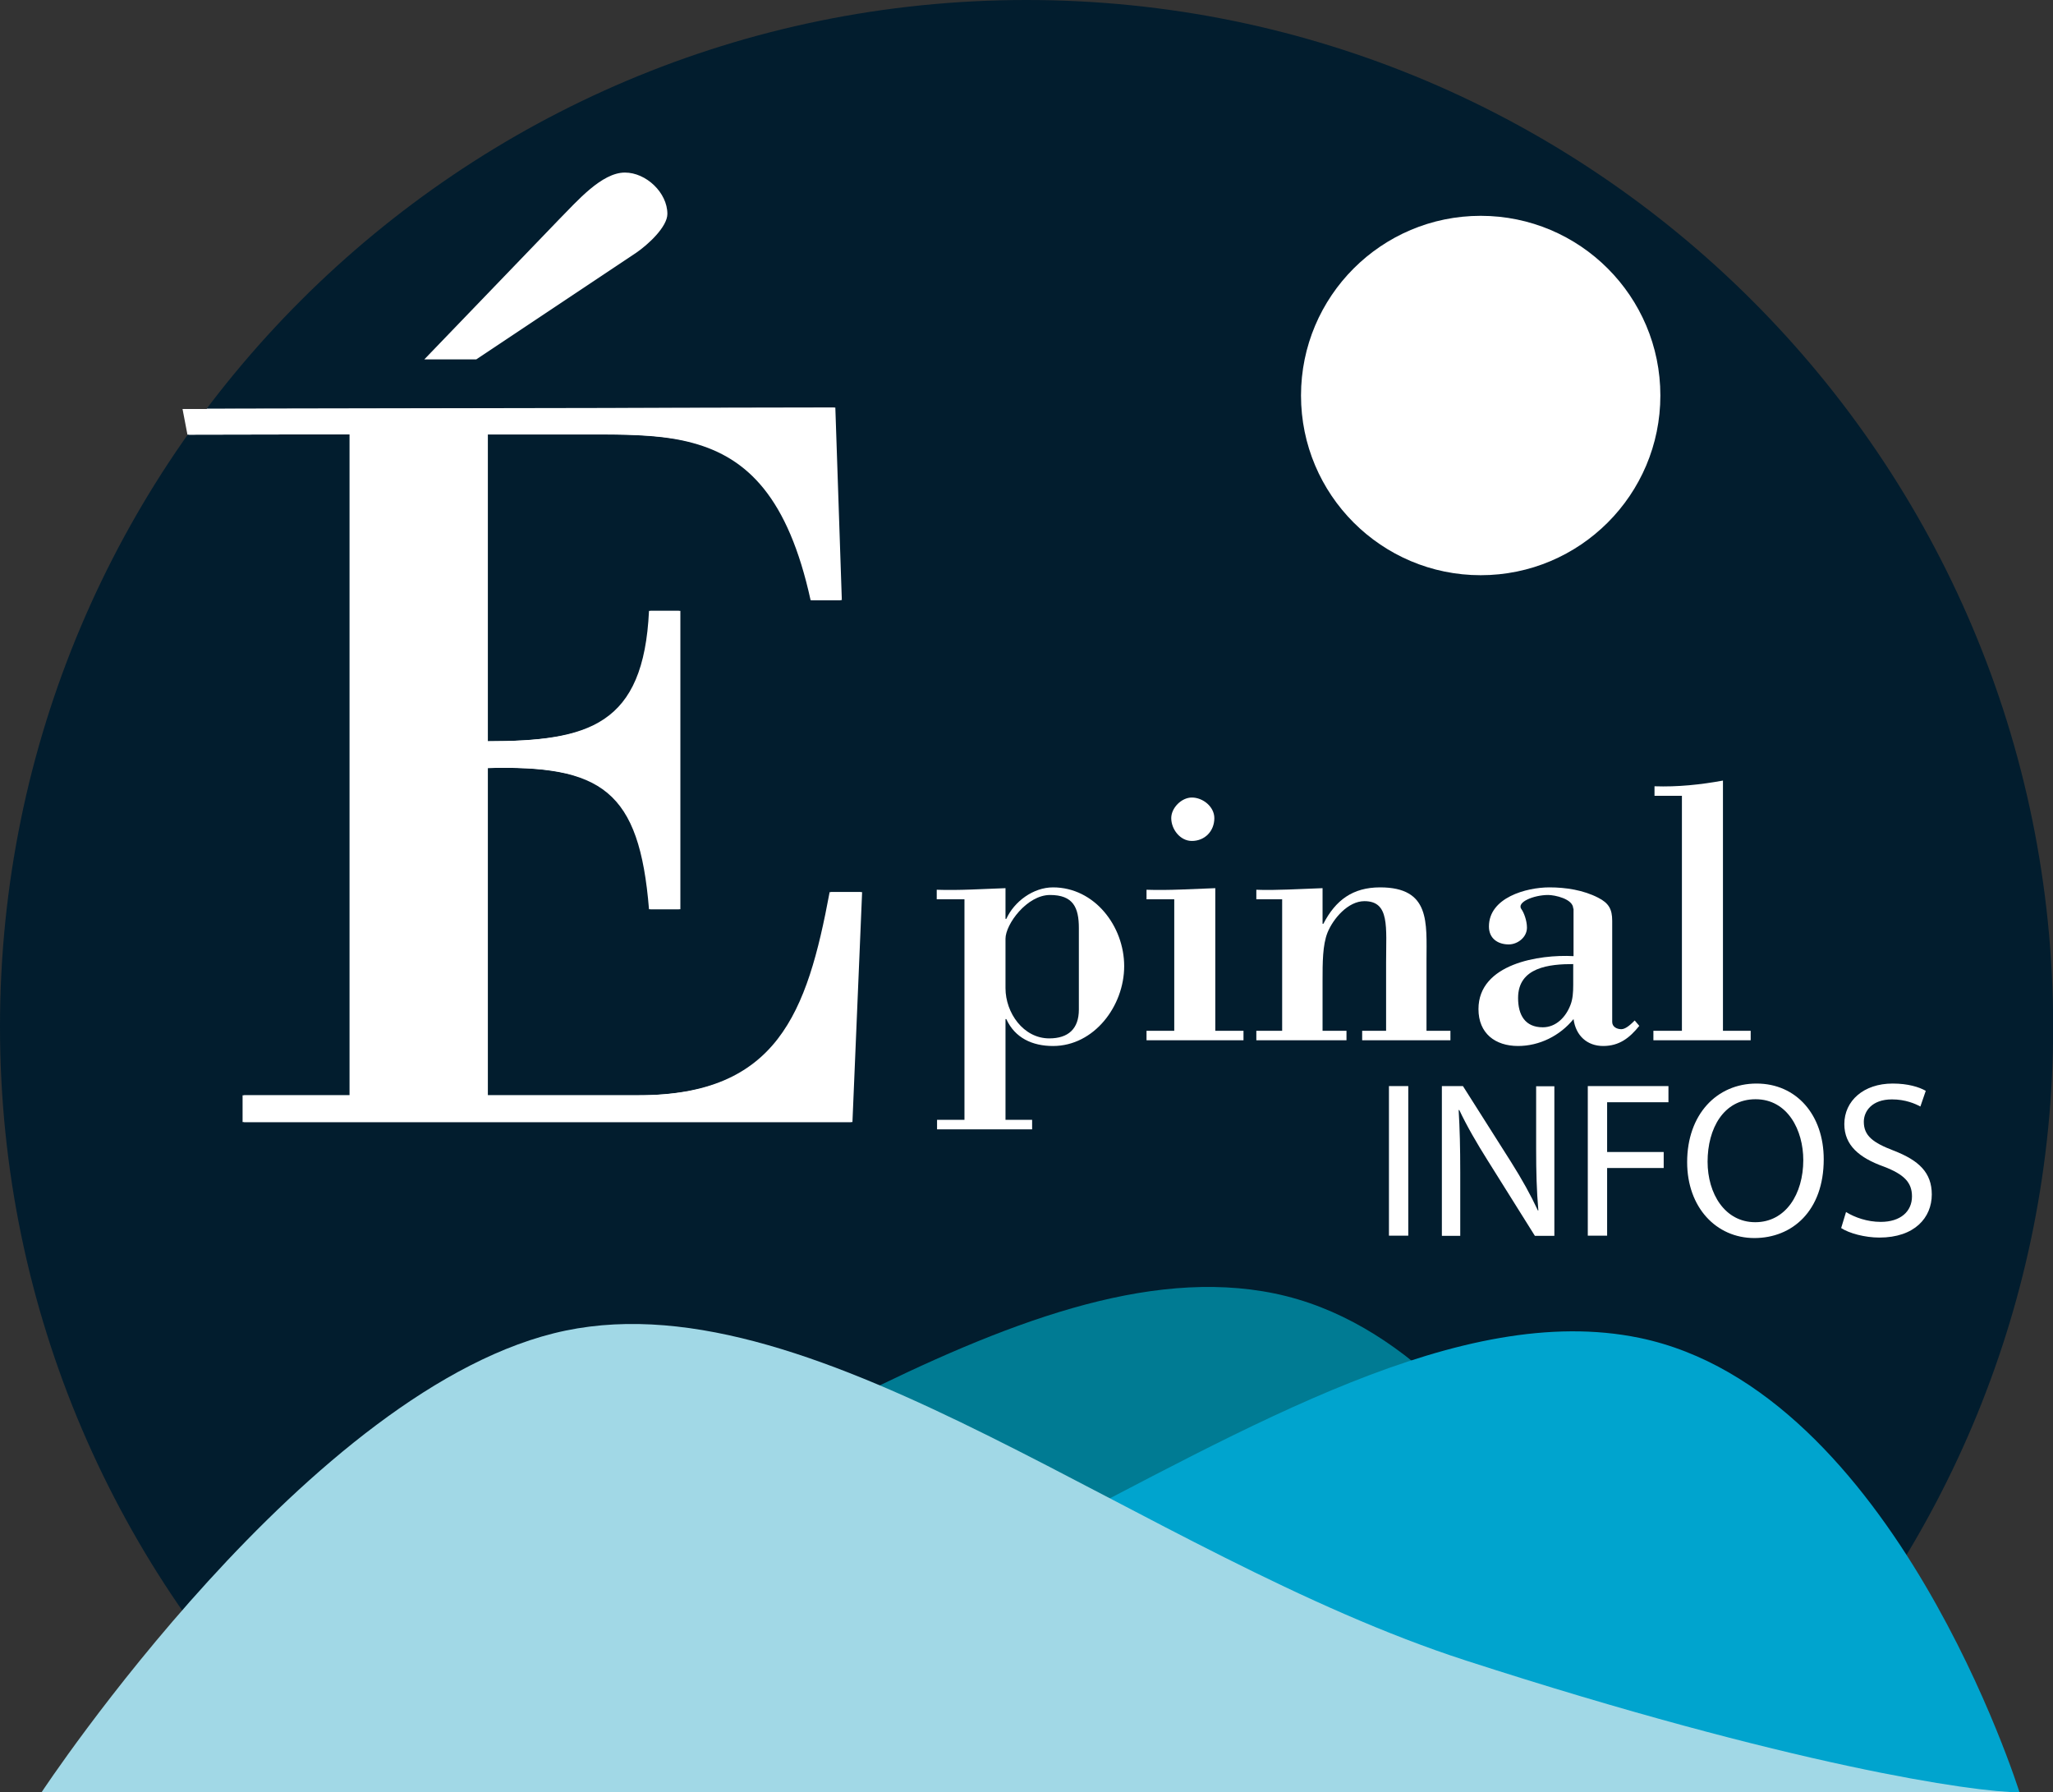 <?xml version="1.0" encoding="UTF-8"?>
<svg id="Calque_2" data-name="Calque 2" xmlns="http://www.w3.org/2000/svg" viewBox="0 0 129.57 113.11">
  <rect x="0" y="0" width="129.57" height="113.11" fill="#333333" stroke="none"/>
  <defs>
    <style>
      .cls-1 {
        fill: #007b93;
      }

      .cls-2 {
        fill: #fff;
      }

      .cls-3 {
        fill: #00a4ce;
      }

      .cls-4 {
        fill: #021d2e;
      }

      .cls-5 {
        fill: #a1d8e6;
      }
    </style>
  </defs>
  <g id="Calque_1-2" data-name="Calque 1">
    <g>
      <path class="cls-4" d="m19.3,110.9c.68-.39,1.49-.62,2.46-.63,19.97-.07,40.13-1.07,60.07-2.06,8.69-.43,21.27-2.87,29.88,1.21,11.06-11.62,17.87-27.33,17.87-44.64C129.57,29.01,100.56,0,64.78,0S0,29.01,0,64.79c0,18.05,7.39,34.37,19.3,46.12Z"/>
      <g>
        <path class="cls-2" d="m88.88,68.54v9.44h-1.22v-9.44h1.22Z"/>
        <path class="cls-2" d="m91,77.98v-9.44h1.33l3.03,4.78c.7,1.11,1.25,2.1,1.7,3.07h.03c-.11-1.27-.14-2.42-.14-3.89v-3.95h1.15v9.44h-1.23l-3-4.79c-.66-1.05-1.29-2.13-1.77-3.15h-.04c.07,1.2.1,2.34.1,3.91v4.03h-1.15Z"/>
        <path class="cls-2" d="m100.22,68.54h5.08v1.02h-3.87v3.14h3.57v1.01h-3.57v4.27h-1.22v-9.44Z"/>
        <path class="cls-2" d="m115.1,73.16c0,3.25-1.98,4.97-4.38,4.97s-4.24-1.93-4.24-4.79c0-3,1.86-4.96,4.38-4.96s4.24,1.98,4.24,4.78Zm-7.33.15c0,2.02,1.09,3.82,3.01,3.82s3.03-1.78,3.03-3.92c0-1.88-.98-3.84-3.01-3.84s-3.03,1.86-3.03,3.94Z"/>
        <path class="cls-2" d="m116.51,76.49c.55.34,1.34.62,2.19.62,1.25,0,1.97-.66,1.97-1.61,0-.88-.5-1.39-1.78-1.88-1.54-.55-2.49-1.34-2.49-2.68,0-1.47,1.22-2.56,3.05-2.56.97,0,1.67.22,2.09.46l-.34.99c-.31-.17-.94-.45-1.79-.45-1.29,0-1.78.77-1.78,1.41,0,.88.57,1.32,1.88,1.82,1.6.62,2.41,1.39,2.41,2.77,0,1.46-1.08,2.72-3.31,2.72-.91,0-1.91-.27-2.41-.6l.31-1.02Z"/>
      </g>
      <path class="cls-1" d="m104.44,110.32s-7.92-25.37-23.99-28.69c-16.07-3.32-36.33,14.22-56.82,20.86-20.5,6.64-7,7.68-9.85,7.68s90.66.14,90.66.14Z"/>
      <path class="cls-3" d="m66.13,97.59c4.29,1.72,7.89,4.68,12.3,6.27,3.98,1.43,7.94,2.92,11.93,4.34,3.79.41,7.56,1.04,11.33,1.83,2.08.43,4.74,1.41,7.39,2.11,3.33,0,6.57-.5,9.85.49.39.12.74.29,1.07.47,4.68.01,7.46.02,7.46.02,0,0-7.92-25.37-23.99-28.69-11.24-2.32-24.53,5.56-38.51,12.78.39.1.78.22,1.18.38Z"/>
      <path class="cls-5" d="m2.62,113.11s17.01-25.81,33.08-29.14c16.07-3.33,36.34,14.2,56.84,20.83,20.5,6.63,32.08,8.31,34.92,8.31,2.85,0-124.83,0-124.83,0Z"/>
      <path class="cls-2" d="m82.11,24.96c0,6.26,5.08,11.34,11.34,11.34s11.34-5.08,11.34-11.34-5.08-11.34-11.34-11.34-11.34,5.08-11.34,11.34Z"/>
      <path class="cls-2" d="m30.7,27.41v19.37c6.48,0,9.92-1.01,10.26-8.23h1.89v18.83h-1.89c-.61-7.49-2.97-9.11-10.26-8.91v20.65h9.58c8.78,0,10.66-5.2,12.08-12.82h1.96l-.61,14.51H15.31v-1.69h6.75V27.41l-10.23.02-.31-1.62,41.12-.08.41,12.15h-1.89c-1.42-6.48-3.98-8.98-7.42-9.92-1.69-.47-3.65-.54-5.87-.54h-7.15Z"/>
      <path class="cls-2" d="m30.79,27.41v19.37c6.48,0,9.92-1.01,10.26-8.23h1.89v18.83h-1.89c-.61-7.49-2.97-9.11-10.26-8.91v20.65h9.58c8.78,0,10.66-5.2,12.08-12.82h1.96l-.61,14.51H15.4v-1.69h6.75V27.41l-10.23.02,1.14-1.64,39.66-.07.41,12.15h-1.89c-1.42-6.48-3.98-8.98-7.42-9.92-1.69-.47-3.65-.54-5.87-.54h-7.15Z"/>
      <g>
        <path class="cls-2" d="m63.46,57.99h.05c.5-1.1,1.7-1.99,2.95-1.99,2.62,0,4.49,2.45,4.49,4.97s-1.9,5.04-4.49,5.04c-1.3,0-2.4-.5-2.95-1.7h-.05v6.36h1.68v.6h-6v-.6h1.73v-13.92h-1.75v-.6c1.42.05,2.88-.05,4.34-.1v1.94Zm4.63.58c0-1.3-.36-2.09-1.82-2.09s-2.81,1.85-2.81,2.76v3.12c0,1.56,1.13,3.17,2.76,3.17,1.2,0,1.87-.6,1.87-1.82v-5.14Z"/>
        <path class="cls-2" d="m72.36,65.65v-.6h1.75v-8.3h-1.75v-.6c1.42.05,2.88-.05,4.34-.1v9h1.78v.6h-6.12Zm2.86-12.58c-.74,0-1.3-.74-1.3-1.44,0-.65.65-1.3,1.3-1.3.7,0,1.42.58,1.42,1.3,0,.82-.6,1.44-1.42,1.44Z"/>
        <path class="cls-2" d="m83.47,58.3h.05c.77-1.49,1.85-2.3,3.58-2.3,3.19,0,2.93,2.23,2.93,4.61v4.44h1.51v.6h-5.57v-.6h1.51v-4.32c0-2.23.24-3.86-1.37-3.86-1.03,0-1.97,1.1-2.33,1.99-.31.79-.31,1.9-.31,3.02v3.17h1.51v.6h-5.69v-.6h1.63v-8.3h-1.63v-.6c1.22.05,2.69-.05,4.18-.1v2.26Z"/>
        <path class="cls-2" d="m99.29,57.34c0-.62-1.18-.86-1.58-.86-.91,0-2.04.46-1.68.91.14.19.34.7.34,1.15,0,.62-.6,1.06-1.15,1.06-.67,0-1.25-.36-1.25-1.13,0-1.82,2.35-2.47,3.82-2.47,1.03,0,2.14.17,3.07.65.67.34.89.72.89,1.46v6.38c0,.31.29.46.58.46s.65-.36.84-.55l.29.34c-.62.77-1.27,1.27-2.28,1.27s-1.73-.65-1.87-1.7c-.86,1.06-2.16,1.7-3.5,1.7-1.44,0-2.5-.79-2.5-2.33,0-2.86,3.84-3.46,6-3.34v-3Zm0,3.5c-1.49,0-3.48.19-3.48,2.14,0,1.06.43,1.85,1.56,1.85.84,0,1.46-.65,1.75-1.42.14-.36.17-.79.17-1.25v-1.32Z"/>
        <path class="cls-2" d="m104.35,65.65v-.6h1.8v-14.83h-1.73v-.6c1.46.05,2.9-.1,4.32-.36v15.79h1.75v.6h-6.14Z"/>
      </g>
      <path class="cls-2" d="m40.11,15.98c.8-.54,2.01-1.67,2.01-2.48,0-1.34-1.34-2.61-2.68-2.61-1.47,0-3.02,1.81-4.15,2.95l-8.51,8.84h3.28l10.05-6.7Z"/>
    </g>
  </g>
</svg>